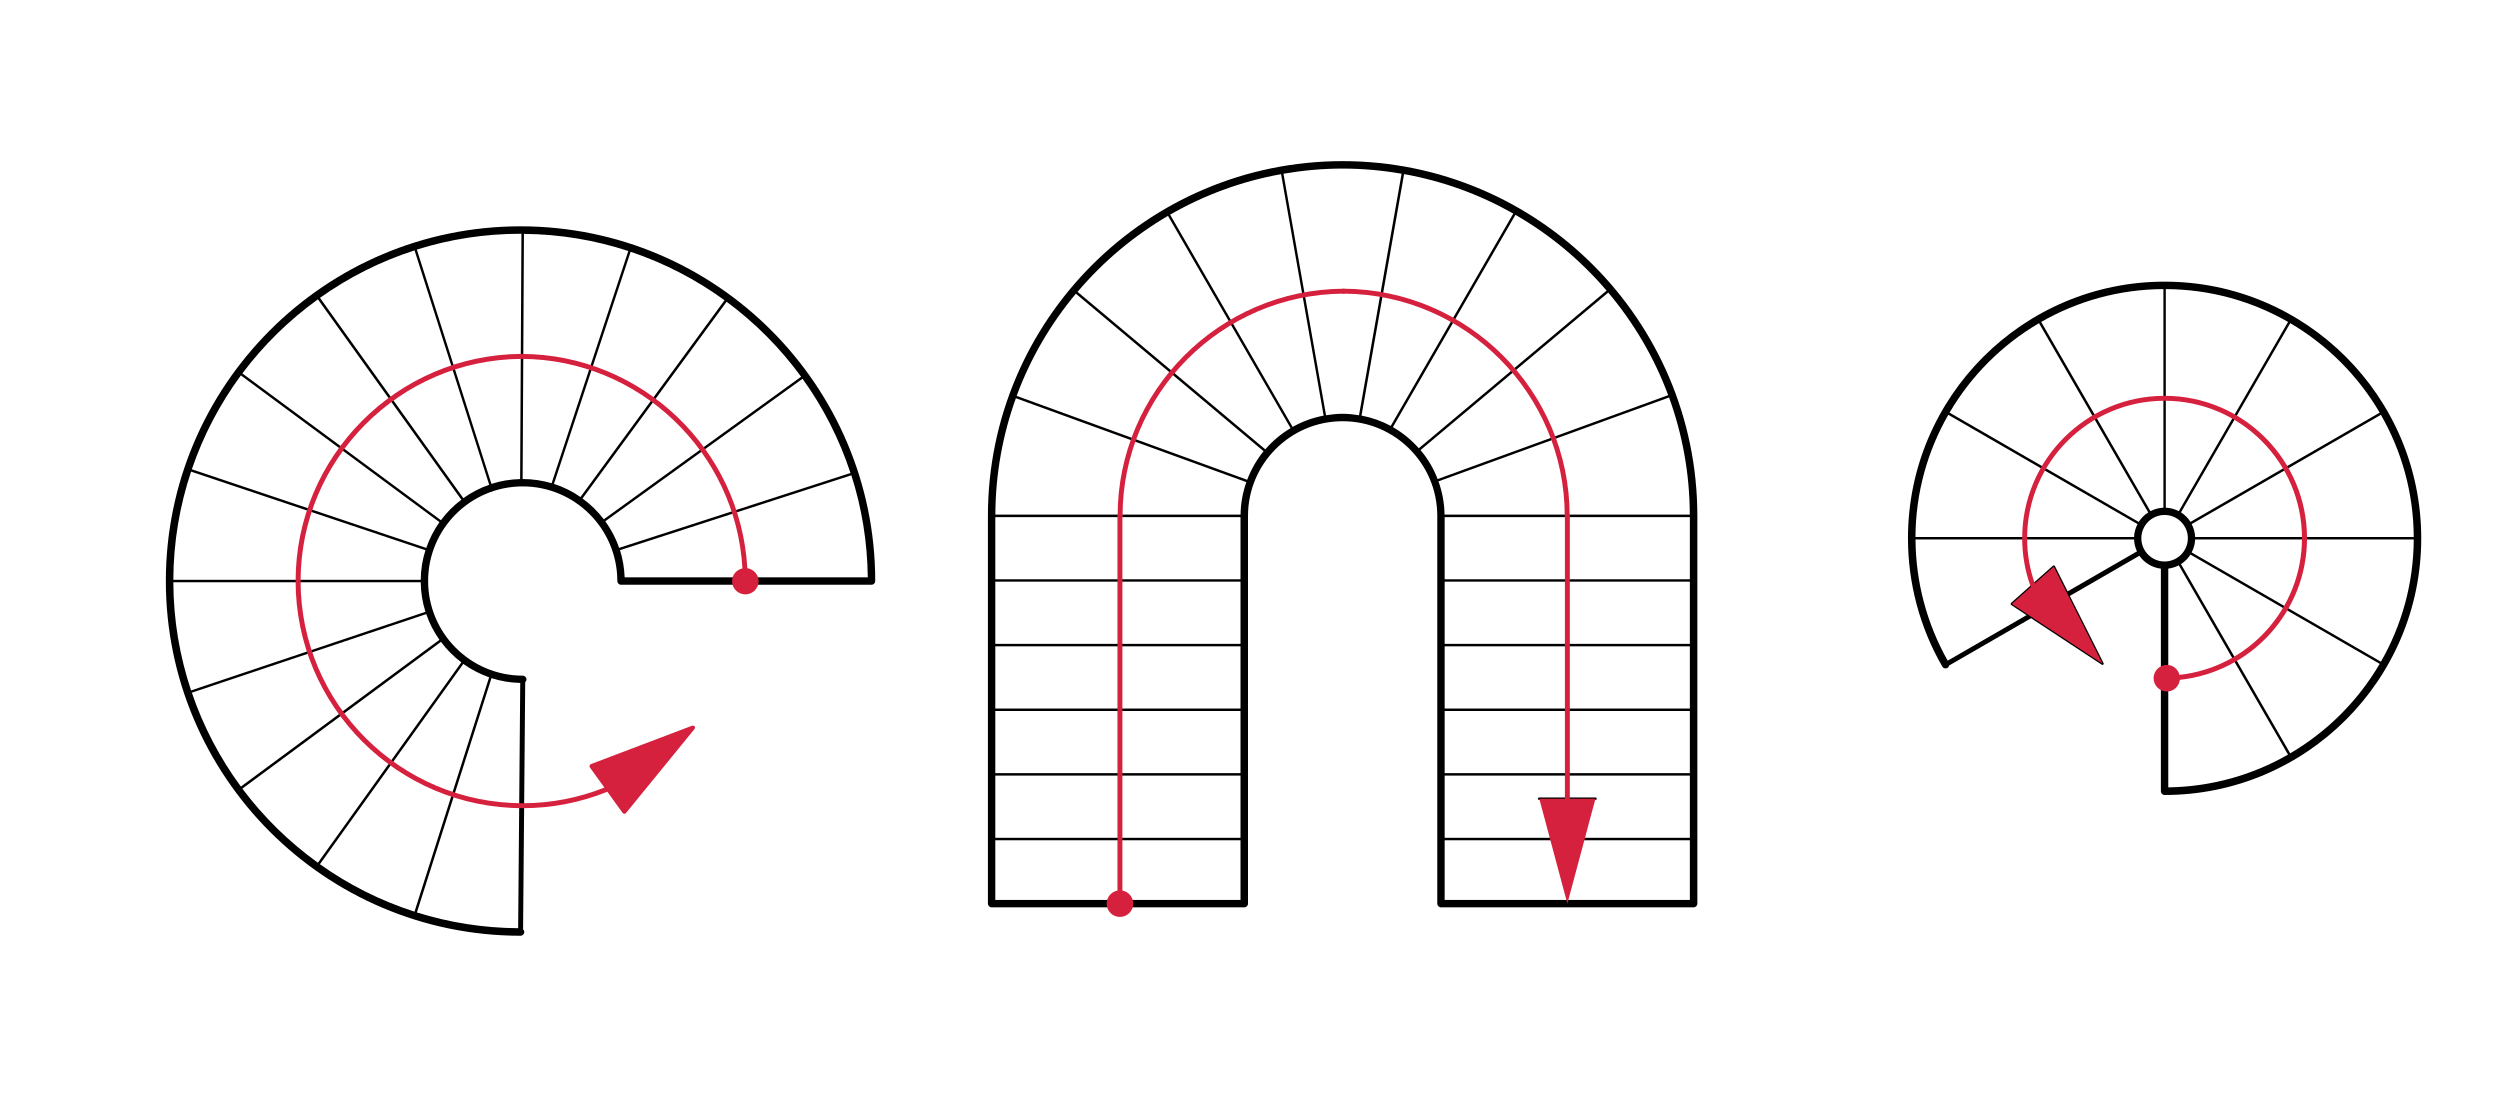 <svg xmlns="http://www.w3.org/2000/svg" xmlns:xlink="http://www.w3.org/1999/xlink" id="Layer_1" x="0px" y="0px" viewBox="0 0 4567.7 2000" style="enable-background:new 0 0 4567.7 2000;" xml:space="preserve"><style type="text/css">	.st0{fill:#FFFFFF;}	.st1{fill-rule:evenodd;clip-rule:evenodd;fill:#D5213E;}	.st2{fill:#D5213E;}</style><rect x="0" class="st0" width="4567.7" height="2000"></rect><g>	<path d="M951.1,413.5c-357.3,0-648.1,290.7-648.1,648.1c0,357.3,290.7,648.1,648.1,648.1c3.7,0,6.8-3,6.8-6.8c0-2-0.9-3.7-2.2-5  l3.9-451.6c1.4-1.2,2.3-3,2.3-5c0-3.7-3-6.8-6.8-6.8c-95.3,0-172.9-77.6-172.9-172.9S859.7,888.7,955,888.7s172.9,77.6,172.9,172.9  c0,3.7,3,6.8,6.8,6.8h457.6c3.7,0,6.8-3,6.8-6.8C1599.2,704.2,1308.4,413.5,951.1,413.5z M1132.8,1005.2l422.7-136.8  c18.9,58.9,29.3,121.5,30,186.4h-444.2C1140.6,1037.6,1137.8,1020.9,1132.8,1005.2z M1105.9,952.4L1466.3,692  c37.5,52.1,67.2,110,87.6,172.2l-422.8,136.8C1125.2,983.4,1116.6,967.1,1105.9,952.4z M1012.1,884.1L1152.2,460  c62,20.8,119.8,50.9,171.6,88.6l-263.2,359.5C1045.9,897.8,1029.6,889.7,1012.1,884.1z M952.7,427.1l-2.4,448.2  c-18.2,0.5-35.8,3.4-52.4,8.8L761.6,456c59.9-18.8,123.5-28.9,189.5-28.9C951.6,427.1,952.2,427.1,952.7,427.1z M846.6,910.2  l-262-366c52.3-37.2,110.4-66.7,172.8-86.7l136.4,428.2C876.7,891.6,860.9,899.9,846.6,910.2z M316.7,1063.8h452  c0.2,18.8,3.2,36.9,8.6,54l-428.2,143.6C328.3,1199.2,316.9,1132.8,316.7,1063.8z M768.7,1059.3h-452c0.2-69,11.7-135.4,32.4-197.6  l428.2,143.6C771.9,1022.4,768.9,1040.5,768.7,1059.3z M893.7,1237.5l-136.4,428.2c-62.4-20.1-120.5-49.5-172.8-86.7l262-366  C860.9,1223.3,876.8,1231.5,893.7,1237.5z M898,1239c16.6,5.4,34.2,8.3,52.5,8.8l-3.8,448.1c-64.4-0.4-126.5-10.5-185-28.8  L898,1239z M842.9,1210.2l-262.1,366.1c-52.6-37.9-99.2-83.6-138-135.4l362.9-268.2C816.2,1186.9,828.8,1199.5,842.9,1210.2z   M802.9,1169l-362.8,268.1c-38.1-51.7-68.5-109.5-89.6-171.5l428.3-143.6C784.6,1139,792.8,1154.7,802.9,1169z M778.8,1001.1  L350.5,857.4c21.1-62,51.5-119.7,89.6-171.5l362.8,268.1C792.8,968.4,784.7,984.2,778.8,1001.1z M805.6,950.5L442.8,682.3  c38.8-51.9,85.5-97.5,138-135.4l262.1,366.1C828.8,923.6,816.2,936.2,805.6,950.5z M954.9,875.1l2.4-447.8  c66.5,0.6,130.5,11.6,190.7,31.3l-140.2,424.3c-16.7-4.9-34.4-7.7-52.7-7.7C955,875.1,954.9,875.1,954.9,875.1z M1064.3,910.8  l263.3-359.5c52,38.5,98,84.8,136.1,137l-360.5,260.5C1092.2,934.3,1079.1,921.5,1064.3,910.8z"></path>	<path class="st1" d="M1365.4,1038.1c-12.2-216.9-192.5-390.5-412.3-391.5c-227.7,1.1-413,187.3-413,415c0,228.8,186.2,415,415,415  c53.3,0,105.3-10.2,154.6-30l27.9,38.7c0.1,0.1,0.3,0.1,0.4,0.2c0.1,0.2,0.1,0.4,0.3,0.5c0.7,0.6,1.6,0.9,2.4,0.9  c0.8,0,1.6-0.2,2.3-0.7c0.2-0.1,0.2-0.3,0.3-0.5c0.1-0.1,0.3-0.1,0.4-0.2l125.4-153.7c0.1-0.1,0.1-0.3,0.2-0.5  c0.3-0.4,0.3-0.9,0.4-1.4c0.1-0.5,0.2-0.9,0-1.4c0-0.2,0.1-0.3,0-0.5c-0.1-0.3-0.5-0.4-0.7-0.7c-0.2-0.3-0.2-0.7-0.5-0.9  c-0.1-0.1-0.3-0.1-0.5-0.1c-0.4-0.3-0.8-0.3-1.3-0.4c-0.5-0.1-0.9-0.2-1.4-0.1c-0.2,0-0.4-0.1-0.5,0l-185.5,70.4  c-0.2,0.1-0.2,0.3-0.4,0.4c-0.2,0.1-0.4,0-0.5,0.1c-0.3,0.2-0.3,0.6-0.5,0.9c-0.3,0.4-0.6,0.7-0.7,1.2c-0.2,0.5-0.1,0.9,0,1.4  c0,0.3-0.2,0.7,0,1c0.1,0.2,0.3,0.3,0.4,0.5c0.1,0.1,0,0.3,0.1,0.4l26.6,36.9c-47.6,18.8-97.8,28.6-149.1,28.6  c-223.8,0-406-182.1-406-405.9c0-222.8,181.2-404.9,404-406c215,1,391.2,170.7,403.3,382.8c-10.8,2.5-19,11.7-19,23.2  c0,13.4,10.9,24.3,24.3,24.3c13.4,0,24.3-10.9,24.3-24.3C1385.8,1049.5,1376.9,1040,1365.4,1038.1z"></path></g><g>	<path d="M3954.9,514.6c-258.5,0-468.9,210.3-468.9,468.9c0,82.2,21.7,163.3,62.8,234.4c1.9,3.3,6.1,4.3,9.3,2.5  c1.7-1,2.8-2.7,3.2-4.5l149.7-86.4l129.2,85c0.4,0.2,0.8,0.4,1.2,0.4c0.3,0,0.7-0.1,1-0.2c0.2-0.1,0.3-0.4,0.5-0.6  c0.1-0.1,0.3-0.1,0.4-0.2c0.1-0.1,0-0.2,0.1-0.3c0.1-0.3,0.1-0.5,0.2-0.8c0-0.3,0-0.6-0.1-0.8c0-0.1,0-0.2,0-0.3l-61.7-122.9  l127-73.4c8.9,12.8,23.1,21.6,39.3,23.6v406.7c0,3.7,3,6.8,6.8,6.8c258.5,0,468.9-210.3,468.9-468.9S4213.4,514.6,3954.9,514.6z   M4350.1,1209l-345.8-199.7c3.8-7.1,6.1-15.1,6.4-23.7h399.4C4409.7,1066.9,4387.9,1143.1,4350.1,1209z M4010.7,981.2  c-0.3-8.5-2.7-16.5-6.4-23.6l345.8-199.7c37.8,65.9,59.6,142.1,60,223.3H4010.7z M4347.9,753.9l-345.7,199.6  c-4.4-7-10.4-12.9-17.4-17.4l199.6-345.7C4251.9,630,4308.3,686.5,4347.9,753.9z M3929,934l-199.6-345.8  c65.9-37.8,142.1-59.6,223.3-60v399.4C3944.1,927.9,3936.1,930.2,3929,934z M3957.2,528.2c81.2,0.4,157.4,22.2,223.3,60L3980.8,934  c-7.1-3.8-15.1-6.1-23.7-6.4V528.2z M3725.4,590.5L3925,936.2c-7,4.4-12.9,10.4-17.4,17.4L3562,753.9  C3601.5,686.5,3657.9,630,3725.4,590.5z M3499.7,981.2c0.4-81.2,22.2-157.4,60-223.3l345.8,199.7c-3.8,7.1-6.1,15.1-6.4,23.6  H3499.7z M3835.6,1206l-120.2-79.1l62.4-36.1L3835.6,1206z M3751.8,1038.9l22,43.9l-66.8,38.6l-27.5-18.1L3751.8,1038.9z   M3777.7,1080.5l-23.2-46.3c0-0.1-0.2-0.1-0.2-0.2c-0.1-0.1,0-0.2-0.1-0.3c-0.1-0.2-0.4-0.1-0.5-0.2c-0.3-0.2-0.5-0.3-0.8-0.4  c-0.3-0.1-0.5,0-0.8,0.1c-0.2,0-0.4-0.1-0.6,0c-0.1,0-0.1,0.2-0.2,0.2c-0.1,0.1-0.2,0-0.3,0.1l-76.8,68.2c-0.1,0.1-0.1,0.2-0.1,0.3  c-0.1,0.1-0.2,0.1-0.2,0.2c-0.1,0.2,0,0.4-0.1,0.6c-0.1,0.3-0.2,0.5-0.2,0.8c0,0.3,0.1,0.5,0.3,0.8c0.1,0.2,0.1,0.4,0.2,0.6  c0.1,0.1,0.2,0.1,0.3,0.1c0.1,0.1,0.1,0.2,0.2,0.3l28.1,18.5l-144.1,83.2c-38.1-67.5-58.4-143.9-58.8-221.4h399.3  c0.3,7.7,2.2,15,5.3,21.7L3777.7,1080.5z M3912.4,983.4c0-23.4,19.1-42.5,42.5-42.5c23.4,0,42.5,19.1,42.5,42.5  c0,23.4-19.1,42.5-42.5,42.5C3931.5,1025.9,3912.4,1006.9,3912.4,983.4z M3980.8,1032.9l199.6,345.8  c-64.7,37.1-139.3,58.7-218.8,59.9v-399.7C3968.5,1038,3975,1036,3980.8,1032.9z M4184.4,1376.4l-199.6-345.7  c7-4.4,12.9-10.4,17.4-17.4l345.7,199.6C4308.3,1280.4,4251.9,1336.8,4184.4,1376.4z"></path>	<path class="st1" d="M4215.1,983.4c0-143.5-116.7-260.2-260.2-260.2c-143.5,0-260.2,116.7-260.2,260.2c0,29.9,5.1,59.3,15.1,87.5  c0.2,0.6,0.7,0.9,1.1,1.3l-35.2,31.3l165.7,109.1l-89-177.3l-34.7,30.8c-9.3-26.7-14-54.5-14-82.7c0-138.5,112.7-251.2,251.1-251.2  c138.5,0,251.1,112.7,251.1,251.2c0,129.2-98.1,235.9-223.8,249.6c-2.8-10.4-11.8-18.2-23-18.2c-13.4,0-24.3,10.9-24.3,24.3  c0,13.4,10.9,24.3,24.3,24.3c12.3,0,22.1-9.4,23.7-21.3C4113.3,1228.1,4215.1,1117.5,4215.1,983.4z"></path></g><g>	<g>		<path d="M2915,1461.6c1.3,0,2.3-1,2.3-2.3s-1-2.3-2.3-2.3h-102.7c-1.3,0-2.3,1-2.3,2.3s1,2.3,2.3,2.3H2915z"></path>		<path d="M2453,294.4c-357.3,0-648,290.7-648,648.1V1651c0,3.7,3,6.8,6.8,6.8h461.6c3.7,0,6.8-3,6.8-6.8V942.5   c0-95.3,77.6-172.9,172.9-172.9c95.4,0,172.9,77.6,172.9,172.9V1651c0,3.7,3,6.8,6.8,6.8h461.6c3.7,0,6.8-3,6.8-6.8V942.5   C3101.1,585.1,2810.3,294.4,2453,294.4z M2595.4,822.3l343-287.8c46.5,55.3,83.9,118.5,109.5,187.5l-421.2,153.3   C2619.2,855.8,2608.6,838,2595.4,822.3z M3049.5,726.2c24.3,66.9,37.7,138.9,37.9,214h-448.1c-0.3-21.3-4.2-41.7-11.1-60.7   L3049.5,726.2z M3087.5,944.8v113.6h-448V944.8H3087.5z M2639.5,1176.4v-113.6h448v113.6H2639.5z M3087.5,1180.9v113.6h-448   v-113.6H3087.5z M2639.5,1299h448v113.6h-448V1299z M2639.5,1417.1h448v113.6h-448V1417.1z M2639.5,1535.2h448v109h-448V1535.2z    M2487.6,759.3l77.8-441.2c71.3,12.8,138.5,37.5,199.5,72.1l-223.9,387.9C2524.5,769.3,2506.5,762.9,2487.6,759.3z M2361.8,780   l-223.9-387.8c61.8-35.5,130.1-60.9,202.7-74l77.8,441.2C2398.2,763.2,2379.1,770.2,2361.8,780z M2278.7,876.6l-421.2-153.3   c25.3-68.6,62.2-131.6,108.2-186.7l343,287.8C2296,839.9,2286,857.6,2278.7,876.6z M2266.5,944.8v113.6h-448V944.8H2266.5z    M2266.5,1299v113.6h-448V1299H2266.5z M1818.5,1294.5v-113.6h448v113.6H1818.5z M2266.5,1176.4h-448v-113.6h448V1176.4z    M1818.5,1417.1h448v113.6h-448V1417.1z M1818.5,1535.2h448v109h-448V1535.2z M2266.6,940.2h-448c0.3-74.6,13.5-146.1,37.5-212.6   l421.1,153.3C2270.6,899.5,2266.9,919.4,2266.6,940.2z M2311.8,821l-343-287.8c46.7-55.1,102.5-102.1,165.2-138.8l224,387.9   C2340.5,792.7,2324.9,805.8,2311.8,821z M2422.8,758.7L2345,317.4c35.1-6,71.1-9.4,107.9-9.4c36.8,0,72.8,3.3,107.9,9.4   l-77.8,441.3c-9.8-1.6-19.8-2.7-30.1-2.7C2442.7,756,2432.7,757.1,2422.8,758.7z M2544.9,780.4l223.9-387.9   c63.2,36.4,119.5,83.4,166.6,138.5L2592.3,819C2578.7,803.7,2562.8,790.6,2544.9,780.4z"></path>	</g>	<g>		<g>			<polyline class="st1" points="2863.7,1651 2812.4,1459.4 2915,1459.4 2863.7,1651    "></polyline>		</g>		<g>			<g>				<path class="st2" d="M2863.7,1463.9c-2.5,0-4.5-2-4.5-4.5V942.5c0-2.5,2-4.5,4.5-4.5c2.5,0,4.5,2,4.5,4.5v516.9     C2868.2,1461.9,2866.2,1463.9,2863.7,1463.9z"></path>			</g>			<g>				<path class="st2" d="M2046.2,1655.5c-2.5,0-4.5-2-4.5-4.5V942.5c0-2.5,2-4.5,4.5-4.5c2.5,0,4.5,2,4.5,4.5V1651     C2050.7,1653.5,2048.7,1655.5,2046.2,1655.5z"></path>			</g>			<g>				<path class="st2" d="M2863.4,947c-2.5,0-4.5-2-4.5-4.5c0-222.8-181.2-404.9-404-406c-2.5,0-4.5-2.1-4.5-4.5c0-2.5,2-4.5,4.5-4.5     h0c227.7,1.1,413,187.3,413,415C2868,945,2865.9,947,2863.4,947z"></path>			</g>			<g>				<path class="st2" d="M2046.5,947c-2.5,0-4.5-2-4.5-4.5c0-227.7,185.3-413.9,413-415h0c2.5,0,4.5,2,4.5,4.5c0,2.5-2,4.5-4.5,4.5     c-222.8,1.1-404,183.2-404,406C2051,945,2049,947,2046.5,947z"></path>			</g>		</g>		<g>			<circle class="st1" cx="2046.2" cy="1651" r="24.3"></circle>		</g>	</g></g></svg>